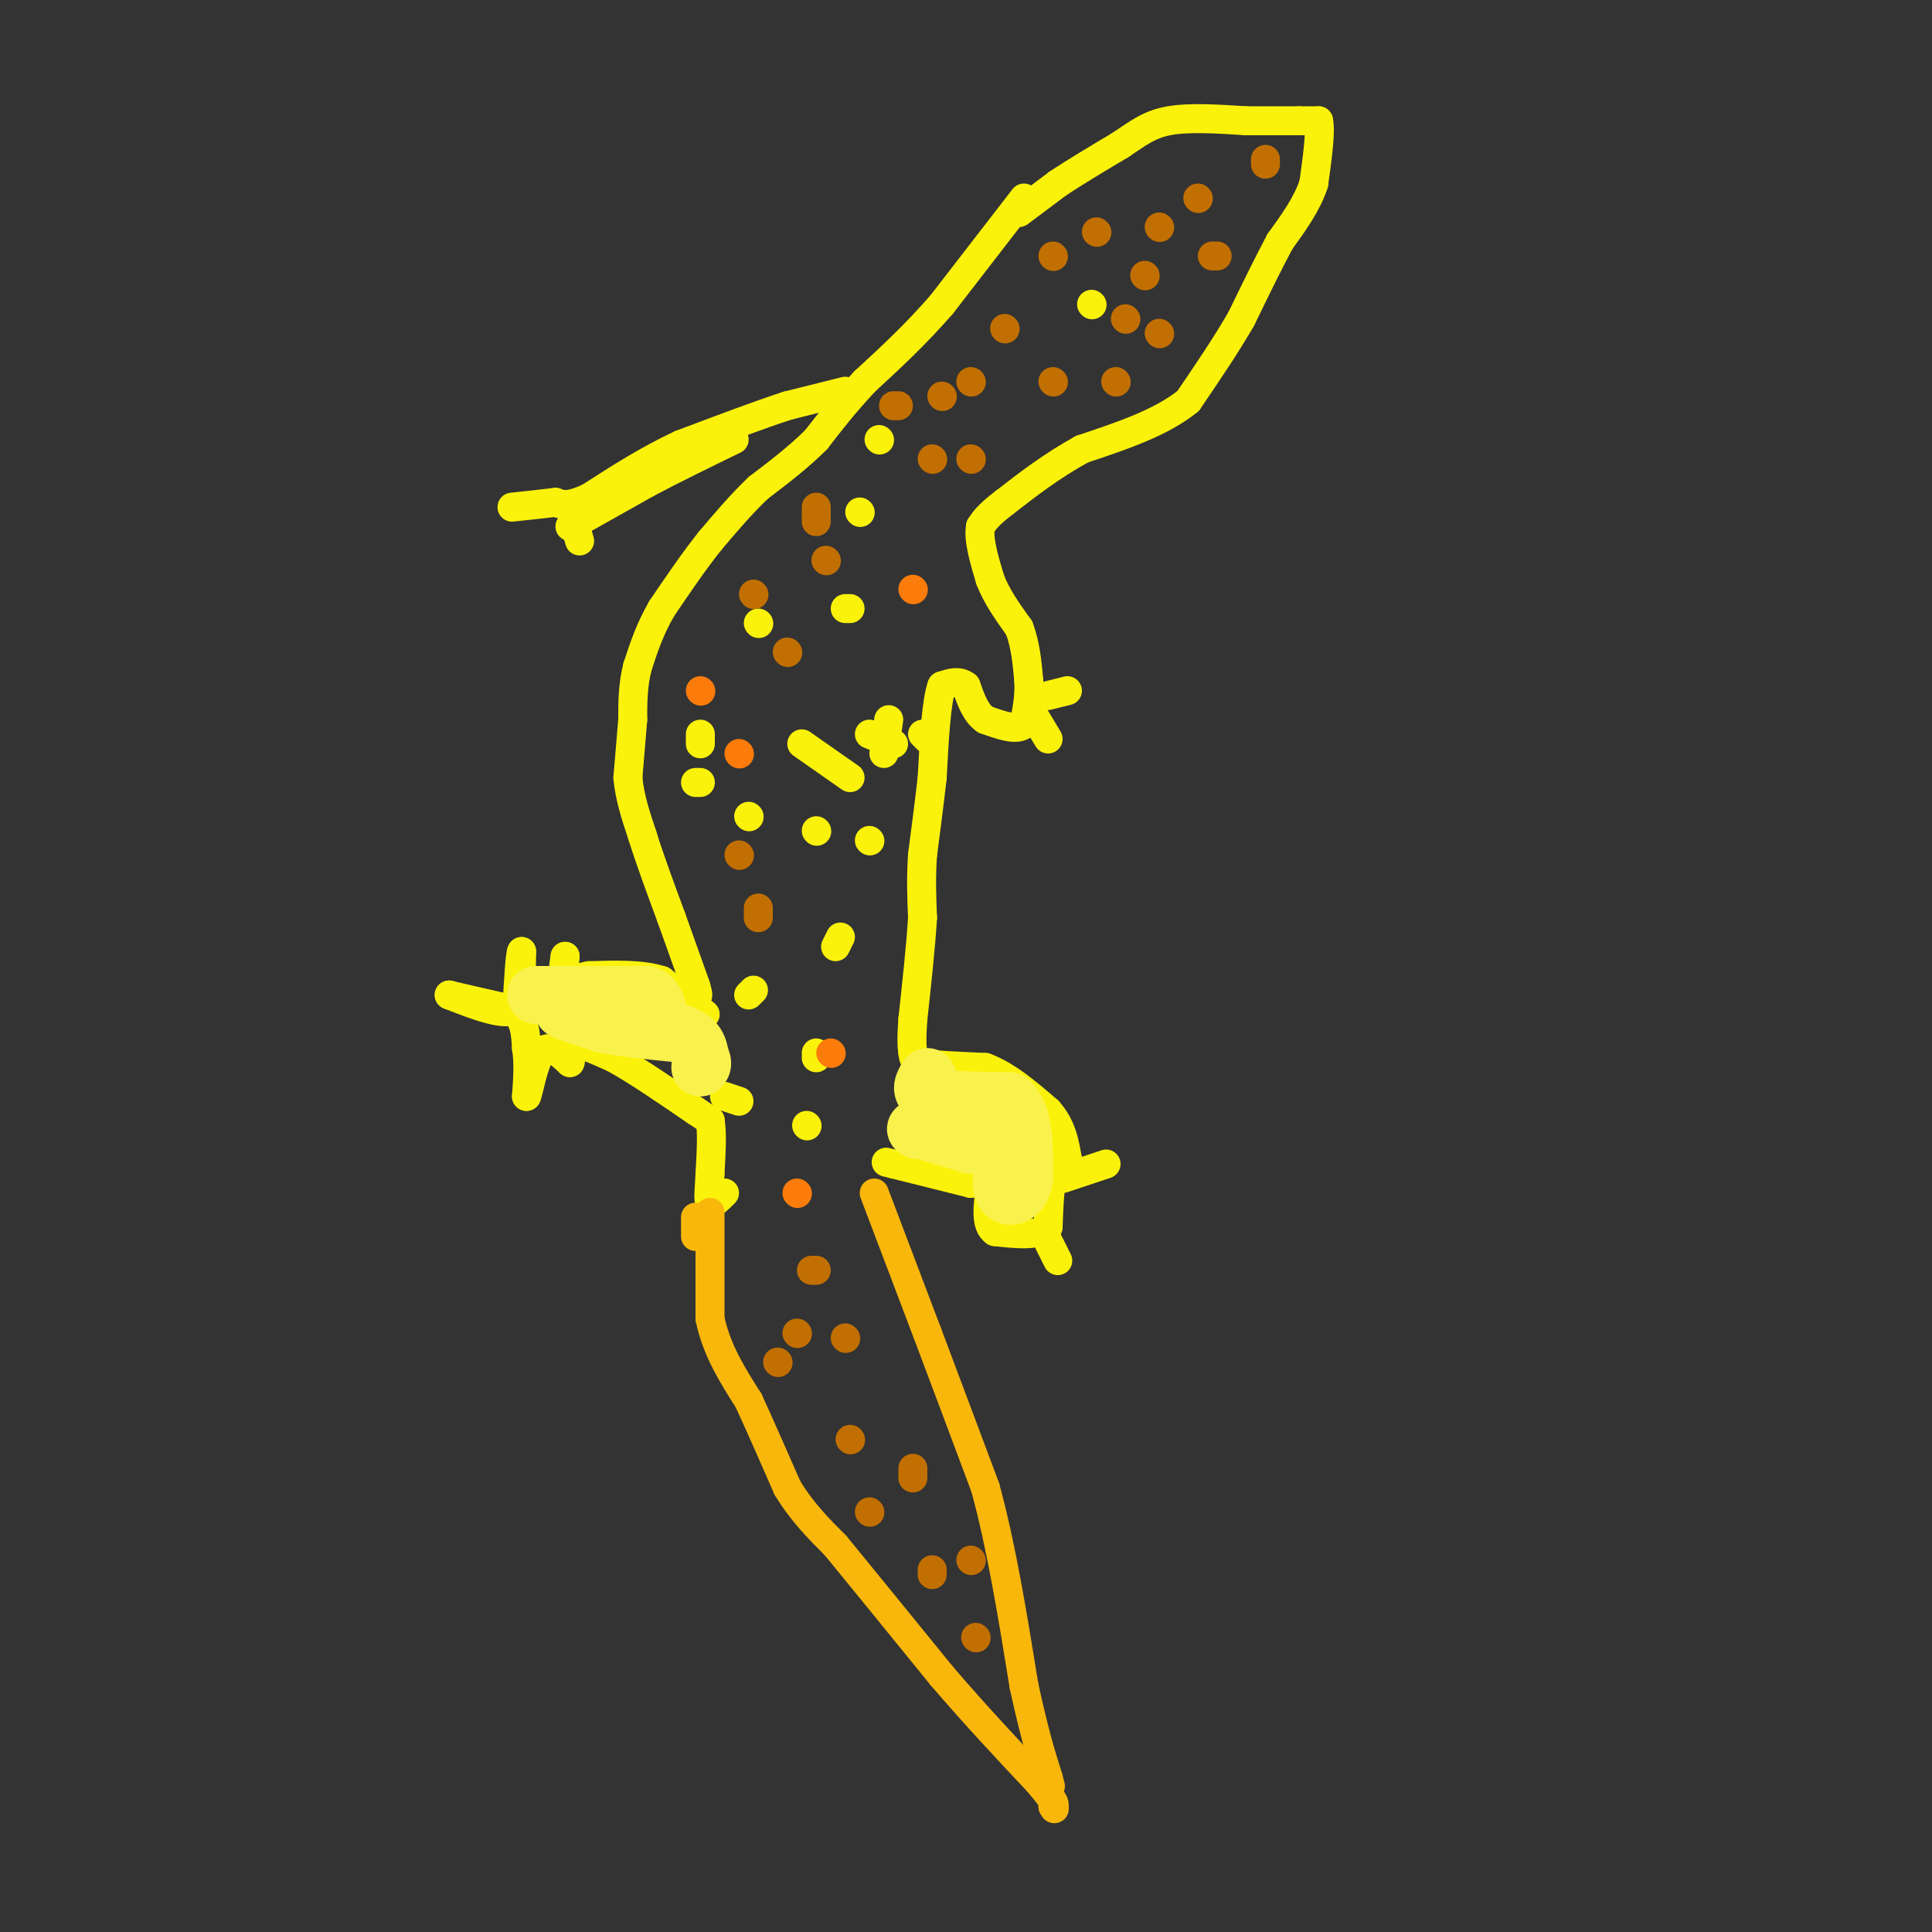 <svg viewBox='0 0 400 400' version='1.1' xmlns='http://www.w3.org/2000/svg' xmlns:xlink='http://www.w3.org/1999/xlink'><rect x="0" y="0" width="400" height="400" fill="#333333" stroke="none"/><g fill='none' stroke='#FBF20B' stroke-width='6' stroke-linecap='round' stroke-linejoin='round'><path d='M211,44c0.000,0.000 8.000,-6.000 8,-6'/><path d='M219,38c3.500,-2.333 8.250,-5.167 13,-8'/><path d='M232,30c3.533,-2.356 5.867,-4.244 10,-5c4.133,-0.756 10.067,-0.378 16,0'/><path d='M258,25c4.500,0.000 7.750,0.000 11,0'/><path d='M269,25c2.500,0.000 3.250,0.000 4,0'/><path d='M273,25c0.500,2.167 -0.250,7.583 -1,13'/><path d='M272,38c-1.333,4.167 -4.167,8.083 -7,12'/><path d='M265,50c-2.500,4.667 -5.250,10.333 -8,16'/><path d='M257,66c-3.167,5.500 -7.083,11.250 -11,17'/><path d='M246,83c-5.500,4.500 -13.750,7.250 -22,10'/><path d='M224,93c-6.333,3.500 -11.167,7.250 -16,11'/><path d='M208,104c-3.500,2.667 -4.250,3.833 -5,5'/><path d='M203,109c-0.500,2.667 0.750,6.833 2,11'/><path d='M205,120c1.333,3.500 3.667,6.750 6,10'/><path d='M211,130c1.333,3.500 1.667,7.250 2,11'/><path d='M213,141c0.167,3.333 -0.417,6.167 -1,9'/><path d='M212,150c-1.500,1.333 -4.750,0.167 -8,-1'/><path d='M204,149c-2.000,-1.333 -3.000,-4.167 -4,-7'/><path d='M200,142c-1.500,-1.167 -3.250,-0.583 -5,0'/><path d='M195,142c-1.167,3.167 -1.583,11.083 -2,19'/><path d='M193,161c-0.667,5.833 -1.333,10.917 -2,16'/><path d='M191,177c-0.333,4.833 -0.167,8.917 0,13'/><path d='M191,190c-0.333,5.667 -1.167,13.333 -2,21'/><path d='M189,211c-0.333,4.667 -0.167,5.833 0,7'/><path d='M189,218c0.167,1.500 0.583,1.750 1,2'/><path d='M190,220c2.500,0.500 8.250,0.750 14,1'/><path d='M204,221c4.500,1.667 8.750,5.333 13,9'/><path d='M217,230c2.833,3.167 3.417,6.583 4,10'/><path d='M221,240c0.167,2.167 -1.417,2.583 -3,3'/><path d='M218,243c-0.667,2.333 -0.833,6.667 -1,11'/><path d='M217,254c-2.000,2.000 -6.500,1.500 -11,1'/><path d='M206,255c-2.000,-1.333 -1.500,-5.167 -1,-9'/><path d='M205,246c-0.833,-1.667 -2.417,-1.333 -4,-1'/><path d='M201,245c-3.333,-0.833 -9.667,-2.417 -16,-4'/><path d='M185,241c-2.667,-0.667 -1.333,-0.333 0,0'/><path d='M212,41c0.000,0.000 -17.000,22.000 -17,22'/><path d='M195,63c-5.500,6.333 -10.750,11.167 -16,16'/><path d='M179,79c-4.333,4.667 -7.167,8.333 -10,12'/><path d='M169,91c-3.667,3.667 -7.833,6.833 -12,10'/><path d='M157,101c-3.667,3.500 -6.833,7.250 -10,11'/><path d='M147,112c-3.333,4.167 -6.667,9.083 -10,14'/><path d='M137,126c-2.500,4.333 -3.750,8.167 -5,12'/><path d='M132,138c-1.000,3.833 -1.000,7.417 -1,11'/><path d='M131,149c-0.333,3.833 -0.667,7.917 -1,12'/><path d='M130,161c0.333,4.000 1.667,8.000 3,12'/><path d='M133,173c1.500,4.833 3.750,10.917 6,17'/><path d='M139,190c1.833,5.167 3.417,9.583 5,14'/><path d='M144,204c0.833,2.667 0.417,2.333 0,2'/><path d='M175,81c0.000,0.000 -12.000,3.000 -12,3'/><path d='M163,84c-5.667,1.833 -13.833,4.917 -22,8'/><path d='M141,92c-6.833,3.167 -12.917,7.083 -19,11'/><path d='M122,103c-4.333,2.000 -5.667,1.500 -7,1'/><path d='M115,104c-2.667,0.333 -5.833,0.667 -9,1'/><path d='M118,105c0.000,0.000 2.000,7.000 2,7'/><path d='M118,109c0.000,0.000 16.000,-9.000 16,-9'/><path d='M134,100c5.667,-3.000 11.833,-6.000 18,-9'/><path d='M217,144c0.000,0.000 4.000,-1.000 4,-1'/><path d='M214,148c0.000,0.000 3.000,5.000 3,5'/><path d='M220,244c0.000,0.000 9.000,-3.000 9,-3'/><path d='M217,257c0.000,0.000 2.000,4.000 2,4'/><path d='M146,210c0.000,0.000 -9.000,-7.000 -9,-7'/><path d='M137,203c-4.000,-1.333 -9.500,-1.167 -15,-1'/><path d='M122,202c-3.333,0.500 -4.167,2.250 -5,4'/><path d='M117,206c-0.833,-0.667 -0.417,-4.333 0,-8'/><path d='M117,198c-0.178,0.756 -0.622,6.644 -2,9c-1.378,2.356 -3.689,1.178 -6,0'/><path d='M109,207c-1.167,-1.667 -1.083,-5.833 -1,-10'/><path d='M108,197c-0.333,0.333 -0.667,6.167 -1,12'/><path d='M107,209c-2.500,1.500 -8.250,-0.750 -14,-3'/><path d='M93,206c-0.167,0.000 6.417,1.500 13,3'/><path d='M106,209c2.667,1.833 2.833,4.917 3,8'/><path d='M109,217c0.500,3.000 0.250,6.500 0,10'/><path d='M109,227c0.400,-0.533 1.400,-6.867 3,-9c1.600,-2.133 3.800,-0.067 6,2'/><path d='M118,220c0.533,-0.711 -1.133,-3.489 0,-4c1.133,-0.511 5.067,1.244 9,3'/><path d='M127,219c4.333,2.333 10.667,6.667 17,11'/><path d='M144,230c3.333,2.167 3.167,2.083 3,2'/><path d='M147,232c0.500,2.167 0.250,6.583 0,11'/><path d='M147,243c-0.133,3.133 -0.467,5.467 0,6c0.467,0.533 1.733,-0.733 3,-2'/><path d='M226,63c0.000,0.000 0.100,0.100 0.1,0.1'/><path d='M182,91c0.000,0.000 0.100,0.100 0.1,0.1'/><path d='M178,106c0.000,0.000 0.100,0.100 0.1,0.1'/><path d='M157,129c0.000,0.000 0.100,0.100 0.1,0.1'/><path d='M145,152c0.000,0.000 0.000,2.000 0,2'/><path d='M155,169c0.000,0.000 0.100,0.100 0.1,0.1'/><path d='M175,126c0.000,0.000 1.000,0.000 1,0'/><path d='M184,149c0.000,0.000 -1.000,7.000 -1,7'/><path d='M156,205c0.000,0.000 -1.000,1.000 -1,1'/><path d='M150,227c0.000,0.000 3.000,1.000 3,1'/><path d='M167,233c0.000,0.000 0.100,0.100 0.1,0.1'/><path d='M173,196c0.000,0.000 1.000,-2.000 1,-2'/><path d='M191,152c0.000,0.000 1.000,1.000 1,1'/><path d='M169,219c0.000,0.000 0.000,-1.000 0,-1'/><path d='M169,172c0.000,0.000 0.100,0.100 0.1,0.1'/><path d='M144,162c0.000,0.000 1.000,0.000 1,0'/><path d='M166,154c0.000,0.000 10.000,7.000 10,7'/><path d='M180,174c0.000,0.000 0.100,0.100 0.1,0.1'/><path d='M180,152c0.000,0.000 5.000,2.000 5,2'/></g>
<g fill='none' stroke='#F9B70B' stroke-width='6' stroke-linecap='round' stroke-linejoin='round'><path d='M144,252c0.000,0.000 0.000,4.000 0,4'/><path d='M147,251c0.000,0.000 0.000,22.000 0,22'/><path d='M147,273c1.333,6.500 4.667,11.750 8,17'/><path d='M155,290c2.667,5.833 5.333,11.917 8,18'/><path d='M163,308c3.000,5.000 6.500,8.500 10,12'/><path d='M173,320c5.333,6.500 13.667,16.750 22,27'/><path d='M195,347c7.000,8.167 13.500,15.083 20,22'/><path d='M215,369c3.833,4.500 3.417,4.750 3,5'/><path d='M218,374c0.500,0.833 0.250,0.417 0,0'/><path d='M181,247c0.000,0.000 11.000,29.000 11,29'/><path d='M192,276c3.833,10.167 7.917,21.083 12,32'/><path d='M204,308c3.333,12.167 5.667,26.583 8,41'/><path d='M212,349c2.167,10.000 3.583,14.500 5,19'/><path d='M217,368c0.833,3.167 0.417,1.583 0,0'/></g>
<g fill='none' stroke='#C26F01' stroke-width='6' stroke-linecap='round' stroke-linejoin='round'><path d='M176,298c0.000,0.000 0.100,0.100 0.1,0.1'/><path d='M175,277c0.000,0.000 0.100,0.100 0.1,0.1'/><path d='M165,276c0.000,0.000 0.100,0.100 0.1,0.1'/><path d='M168,263c0.000,0.000 1.000,0.000 1,0'/><path d='M189,304c0.000,0.000 0.000,2.000 0,2'/><path d='M193,325c0.000,0.000 0.000,1.000 0,1'/><path d='M202,339c0.000,0.000 0.100,0.100 0.1,0.1'/><path d='M201,323c0.000,0.000 0.100,0.100 0.1,0.1'/><path d='M180,313c0.000,0.000 0.100,0.100 0.1,0.1'/><path d='M161,282c0.000,0.000 0.100,0.100 0.1,0.1'/><path d='M157,190c0.000,0.000 0.000,-2.000 0,-2'/><path d='M153,177c0.000,0.000 0.100,0.100 0.1,0.1'/><path d='M163,135c0.000,0.000 0.100,0.100 0.1,0.1'/><path d='M156,123c0.000,0.000 0.100,0.100 0.1,0.1'/><path d='M169,105c0.000,0.000 0.000,3.000 0,3'/><path d='M171,116c0.000,0.000 0.100,0.100 0.1,0.1'/><path d='M227,48c0.000,0.000 0.100,0.100 0.1,0.1'/><path d='M240,47c0.000,0.000 0.100,0.100 0.1,0.1'/><path d='M248,41c0.000,0.000 0.100,0.100 0.1,0.1'/><path d='M251,53c0.000,0.000 1.000,0.000 1,0'/><path d='M262,33c0.000,0.000 0.000,1.000 0,1'/><path d='M240,69c0.000,0.000 0.100,0.100 0.1,0.1'/><path d='M237,57c0.000,0.000 0.100,0.100 0.1,0.1'/><path d='M233,66c0.000,0.000 0.100,0.100 0.1,0.1'/><path d='M218,53c0.000,0.000 0.100,0.100 0.1,0.1'/><path d='M208,68c0.000,0.000 0.100,0.100 0.1,0.1'/><path d='M201,79c0.000,0.000 0.100,0.100 0.1,0.1'/><path d='M218,79c0.000,0.000 0.100,0.100 0.1,0.1'/><path d='M201,95c0.000,0.000 0.100,0.100 0.1,0.1'/><path d='M193,95c0.000,0.000 0.100,0.100 0.1,0.1'/><path d='M195,82c0.000,0.000 0.100,0.100 0.1,0.1'/><path d='M185,84c0.000,0.000 1.000,0.000 1,0'/><path d='M231,79c0.000,0.000 0.100,0.100 0.1,0.1'/></g>
<g fill='none' stroke='#FB7B0B' stroke-width='6' stroke-linecap='round' stroke-linejoin='round'><path d='M189,122c0.000,0.000 0.100,0.100 0.1,0.1'/><path d='M145,143c0.000,0.000 0.100,0.100 0.1,0.1'/><path d='M153,156c0.000,0.000 0.100,0.100 0.1,0.1'/><path d='M172,218c0.000,0.000 0.100,0.100 0.1,0.1'/><path d='M145,219c0.000,0.000 0.100,0.100 0.1,0.1'/><path d='M165,247c0.000,0.000 0.100,0.100 0.1,0.1'/></g>
<g fill='none' stroke='#F9F24D' stroke-width='12' stroke-linecap='round' stroke-linejoin='round'><path d='M192,223c-0.917,1.583 -1.833,3.167 1,4c2.833,0.833 9.417,0.917 16,1'/><path d='M209,228c3.167,2.833 3.083,9.417 3,16'/><path d='M212,244c-0.422,3.511 -2.978,4.289 -4,3c-1.022,-1.289 -0.511,-4.644 0,-8'/><path d='M208,239c-1.167,-1.667 -4.083,-1.833 -7,-2'/><path d='M201,237c-2.833,-0.833 -6.417,-1.917 -10,-3'/><path d='M191,234c-1.833,-0.500 -1.417,-0.250 -1,0'/><path d='M111,206c0.000,0.000 10.000,0.000 10,0'/><path d='M121,206c3.833,0.000 8.417,0.000 13,0'/><path d='M134,206c2.500,1.167 2.250,4.083 2,7'/><path d='M136,213c-2.833,0.500 -10.917,-1.750 -19,-4'/><path d='M117,209c-1.833,-0.167 3.083,1.417 8,3'/><path d='M125,212c4.000,0.833 10.000,1.417 16,2'/><path d='M141,214c3.333,1.167 3.667,3.083 4,5'/><path d='M145,219c0.667,1.167 0.333,1.583 0,2'/></g>
</svg>